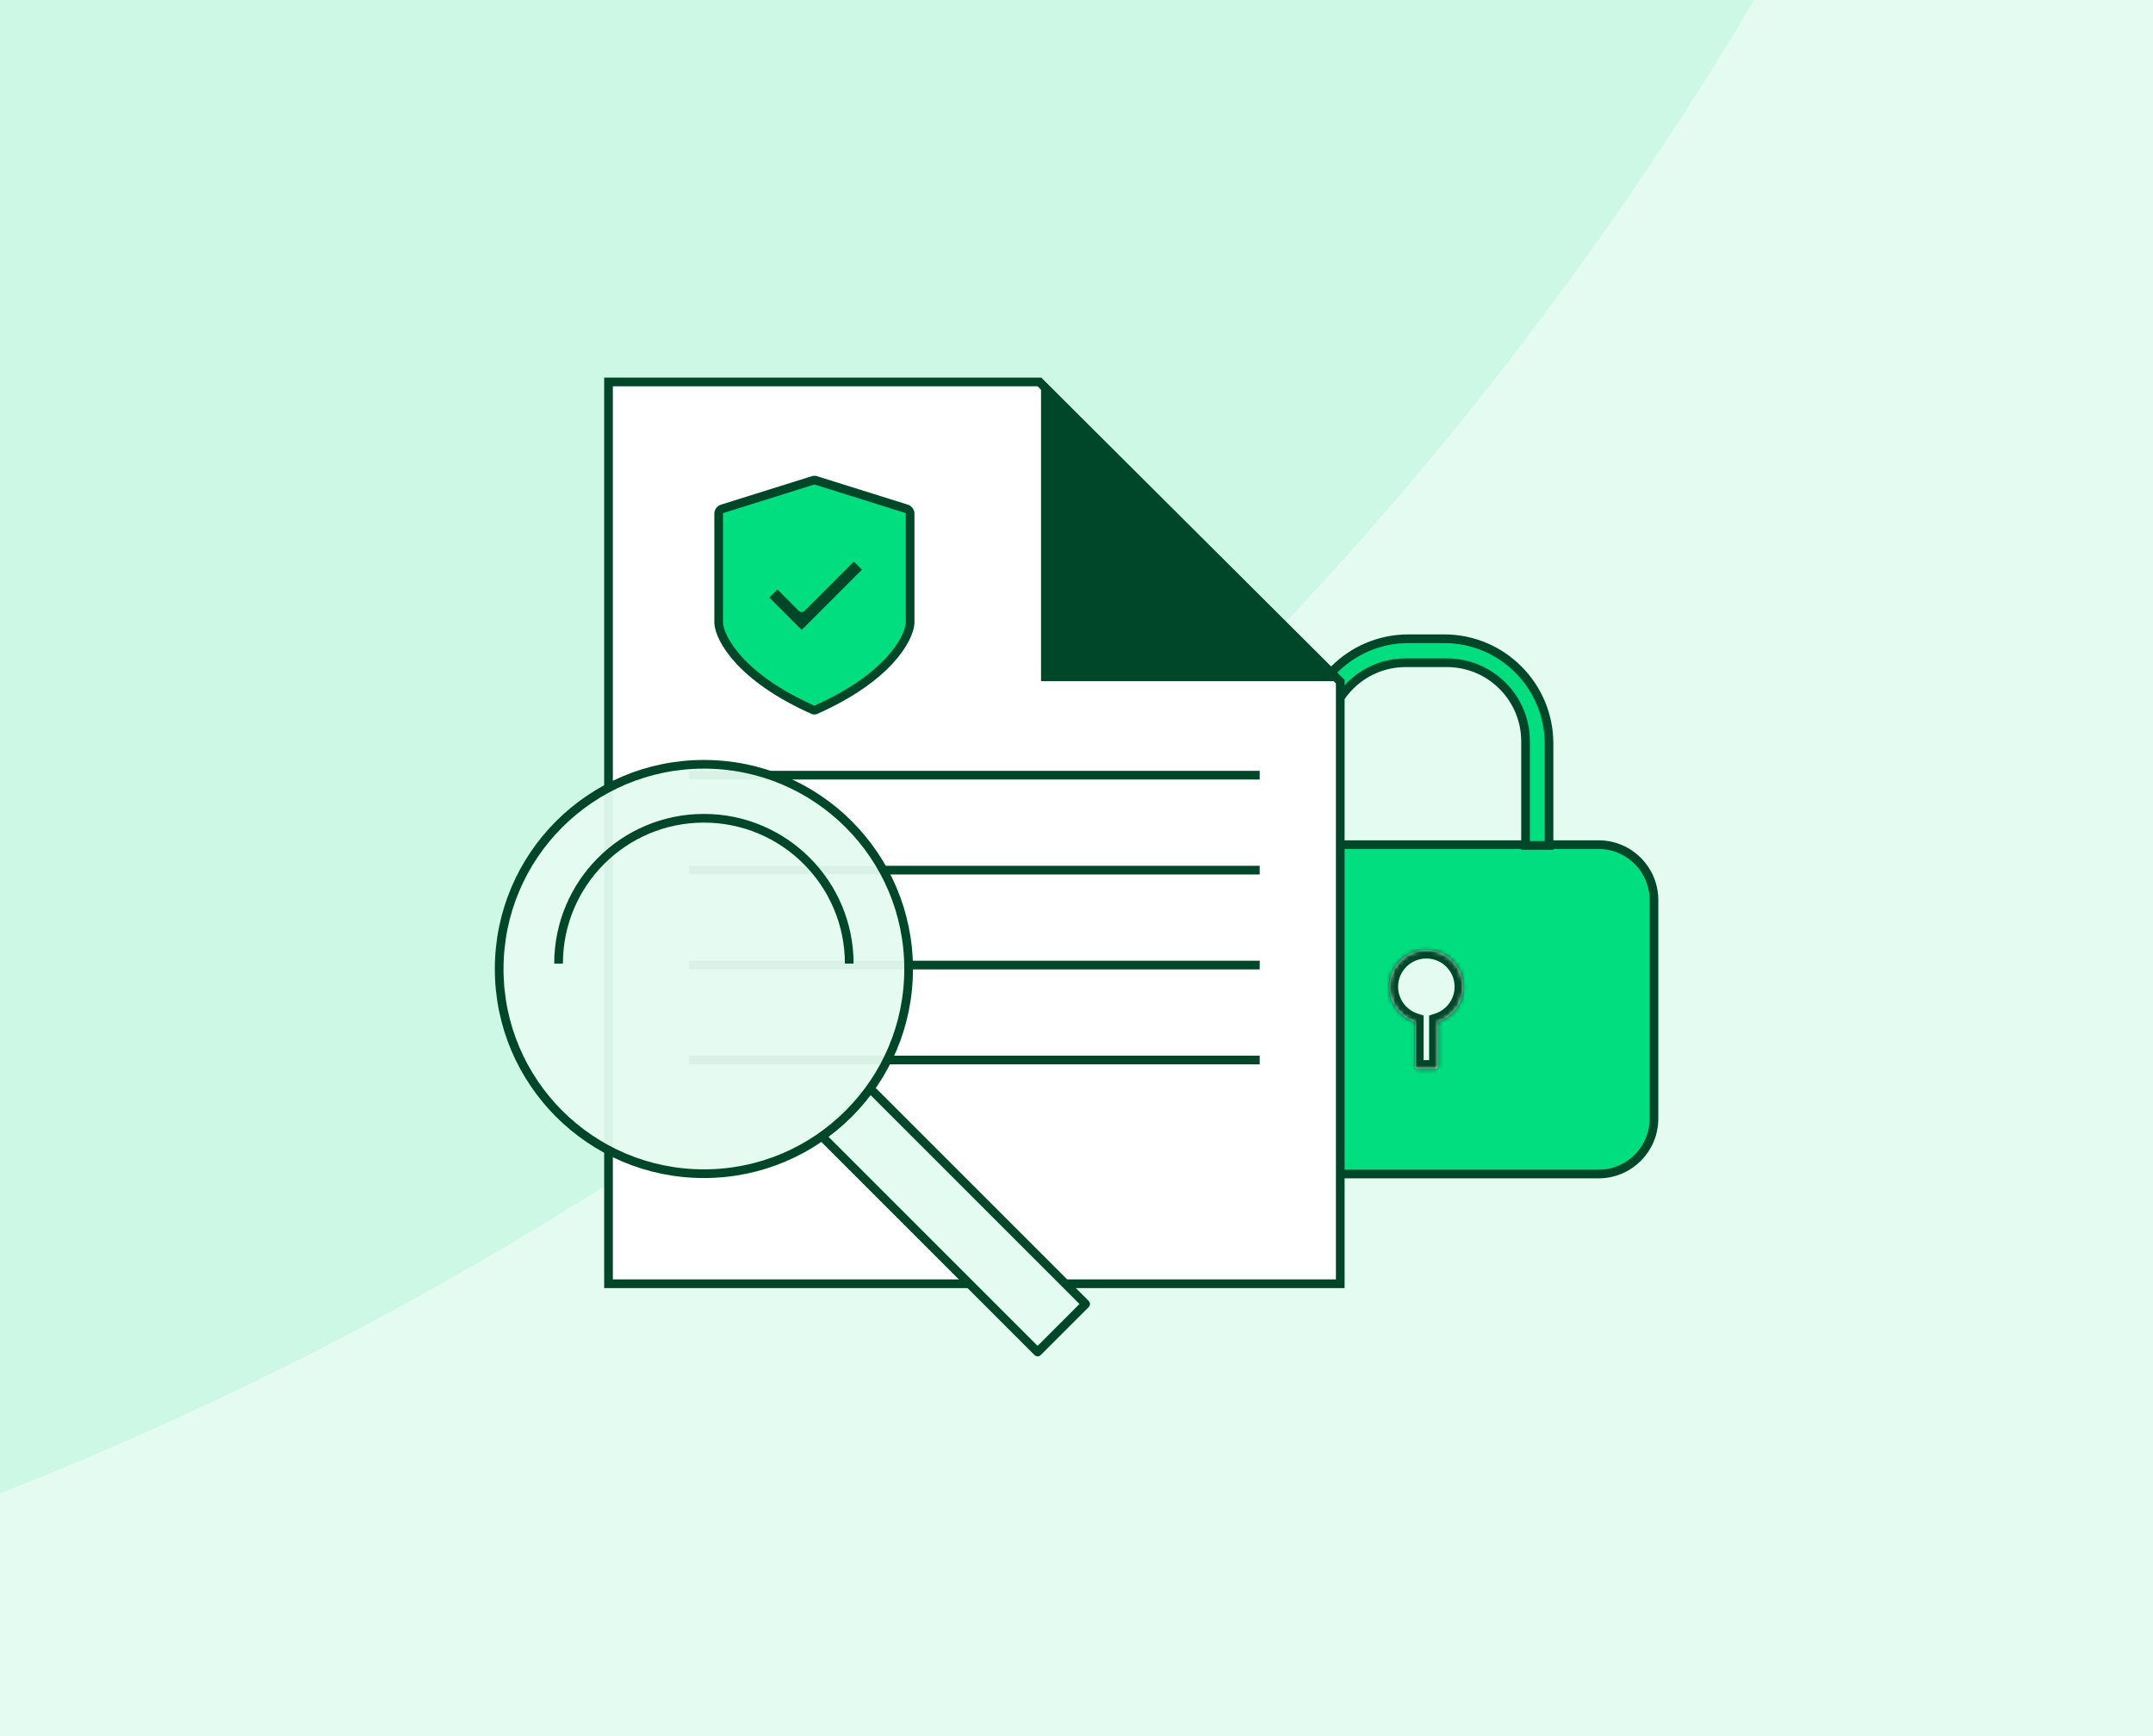 <svg width="496" height="400" viewBox="0 0 496 400" fill="none" xmlns="http://www.w3.org/2000/svg">
<rect x="0" y="0" width="496" height="400" fill="#808080" stroke="none"/>
<g clip-path="url(#clip0_4123_19783)">
<rect width="496" height="400" fill="#E4FBF1"/>
<g opacity="0.5" clip-path="url(#clip1_4123_19783)">
<g opacity="0.5">
<path d="M1357.26 399.801C1349.23 400.035 1341.16 400.153 1333.07 400.153C882.716 400.153 517.631 35.068 517.631 -415.287C517.631 -423.379 517.749 -431.443 517.983 -439.478C981.419 -439.287 1357.07 -63.635 1357.26 399.801Z" fill="#81EFC0"/>
<path d="M1357.26 400.505C1349.23 400.271 1341.16 400.153 1333.07 400.153C882.716 400.153 517.631 765.238 517.631 1215.59C517.631 1223.68 517.749 1231.75 517.983 1239.78C981.42 1239.59 1357.07 863.941 1357.26 400.505Z" fill="#81EFC0"/>
<path d="M517.279 1239.78C517.513 1231.75 517.631 1223.68 517.631 1215.59C517.631 765.34 152.713 400.319 -297.501 400.153C152.713 399.987 517.631 34.965 517.631 -415.287C517.631 -423.379 517.513 -431.443 517.279 -439.478C53.843 -439.288 -321.81 -63.635 -322 399.801C-314.066 400.032 -306.105 400.15 -298.116 400.153C-306.105 400.156 -314.066 400.274 -322 400.505C-321.81 863.942 53.843 1239.59 517.279 1239.78Z" fill="#81EFC0"/>
</g>
<path d="M518.629 -415.118C518.629 35.237 883.714 400.322 1334.07 400.322C883.714 400.322 518.629 765.407 518.629 1215.76C518.629 765.51 153.71 400.489 -296.504 400.323C153.71 400.157 518.629 35.135 518.629 -415.118Z" fill="#E4FBF1"/>
</g>
<path d="M288.904 194.609H368.281C375.324 194.61 381.032 200.319 381.032 207.361V257.739C381.032 264.782 375.324 270.491 368.281 270.491H288.904C281.862 270.491 276.152 264.782 276.152 257.739V207.361L276.156 207.032C276.331 200.142 281.972 194.609 288.904 194.609Z" fill="#00DE80" stroke="#004628" stroke-width="2"/>
<path d="M333.336 152.694H323.838C313.833 152.694 305.723 160.805 305.723 170.809V194.782H300.32V171.318C300.32 157.978 311.134 147.164 324.474 147.164H332.7C346.039 147.164 356.853 157.978 356.853 171.318V194.782H351.451V170.809C351.451 160.805 343.34 152.694 333.336 152.694Z" fill="#00DE80" stroke="#004628" stroke-width="2"/>
<mask id="path-5-inside-1_4123_19783" fill="white">
<path d="M328.597 218.839C333.295 218.839 337.104 222.648 337.104 227.346C337.103 231.123 334.641 234.322 331.234 235.433V245.656C331.234 245.989 330.964 246.26 330.631 246.26H326.56C326.226 246.26 325.956 245.99 325.956 245.656V235.432C322.551 234.32 320.09 231.122 320.09 227.346C320.09 222.648 323.898 218.839 328.597 218.839Z"/>
</mask>
<path d="M328.597 218.839C333.295 218.839 337.104 222.648 337.104 227.346C337.103 231.123 334.641 234.322 331.234 235.433V245.656C331.234 245.989 330.964 246.26 330.631 246.26H326.56C326.226 246.26 325.956 245.99 325.956 245.656V235.432C322.551 234.32 320.09 231.122 320.09 227.346C320.09 222.648 323.898 218.839 328.597 218.839Z" fill="#E4FBF1"/>
<path d="M328.597 218.839L328.597 216.839H328.597V218.839ZM337.104 227.346L339.104 227.346V227.346H337.104ZM331.234 235.433L330.615 233.531L329.234 233.981V235.433H331.234ZM331.234 245.656L333.234 245.657V245.656H331.234ZM330.631 246.26V248.26H330.632L330.631 246.26ZM326.56 246.26L326.559 248.26H326.56V246.26ZM325.956 245.656H323.956L323.956 245.657L325.956 245.656ZM325.956 235.432H327.956V233.981L326.577 233.53L325.956 235.432ZM320.09 227.346H318.09V227.346L320.09 227.346ZM328.597 218.839L328.597 220.839C332.19 220.839 335.104 223.752 335.104 227.346H337.104H339.104C339.104 221.543 334.399 216.839 328.597 216.839L328.597 218.839ZM337.104 227.346L335.104 227.346C335.103 230.231 333.223 232.681 330.615 233.531L331.234 235.433L331.854 237.334C336.058 235.964 339.103 232.015 339.104 227.346L337.104 227.346ZM331.234 235.433H329.234V245.656H331.234H333.234V235.433H331.234ZM331.234 245.656L329.234 245.655C329.235 244.884 329.86 244.26 330.63 244.26L330.631 246.26L330.632 248.26C332.068 248.259 333.234 247.095 333.234 245.657L331.234 245.656ZM330.631 246.26V244.26H326.56V246.26V248.26H330.631V246.26ZM326.56 246.26L326.56 244.26C327.331 244.26 327.956 244.885 327.956 245.655L325.956 245.656L323.956 245.657C323.957 247.094 325.121 248.26 326.559 248.26L326.56 246.26ZM325.956 245.656H327.956V235.432H325.956H323.956V245.656H325.956ZM325.956 235.432L326.577 233.53C323.969 232.679 322.09 230.23 322.09 227.346L320.09 227.346L318.09 227.346C318.09 232.013 321.133 235.962 325.336 237.333L325.956 235.432ZM320.09 227.346H322.09C322.09 223.752 325.003 220.839 328.597 220.839V218.839V216.839C322.794 216.839 318.09 221.543 318.09 227.346H320.09Z" fill="#004628" mask="url(#path-5-inside-1_4123_19783)"/>
<path d="M239.452 88L308.765 157.055V295.774H140.188V88H239.452Z" fill="white" stroke="#004628" stroke-width="2"/>
<path d="M307.347 155.933H240.828V89.414L307.347 155.933Z" fill="#004628" stroke="#004628" stroke-width="2"/>
<path d="M158.75 178.602H290.201" stroke="#004628" stroke-width="2"/>
<path d="M158.75 200.478H290.201" stroke="#004628" stroke-width="2"/>
<path d="M158.75 222.35H290.201" stroke="#004628" stroke-width="2"/>
<path d="M158.75 244.222H290.201" stroke="#004628" stroke-width="2"/>
<path d="M208.865 117.235L187.814 110.637H187.423L166.372 117.235C165.893 117.385 165.566 117.829 165.566 118.332V143.586C165.82 147.138 170.547 156.113 187.423 163.594H187.814C204.691 156.113 209.417 147.138 209.671 143.586V118.332C209.671 117.829 209.345 117.385 208.865 117.235Z" fill="#00DE80" stroke="#004628" stroke-width="2"/>
<mask id="mask0_4123_19783" style="mask-type:alpha" maskUnits="userSpaceOnUse" x="172" y="121" width="32" height="32">
<rect x="173.195" y="122.569" width="29.42" height="29.42" fill="#D9D9D9" stroke="#8F1459" stroke-width="2"/>
</mask>
<g mask="url(#mask0_4123_19783)">
<path d="M197.159 131.255L184.696 143.718L178.648 137.67L179.1 137.219L183.318 141.437C184.08 142.198 185.314 142.198 186.075 141.437L196.708 130.804L197.159 131.255Z" fill="#004628" stroke="#004628" stroke-width="2"/>
</g>
<rect x="189.43" y="261.89" width="15.642" height="70.162" transform="rotate(-45 189.43 261.89)" fill="#E4FBF1" stroke="#004628" stroke-width="2" stroke-linejoin="round"/>
<circle cx="162.163" cy="223.257" r="47.163" fill="#E4FBF1" fill-opacity="0.95" stroke="#004628" stroke-width="2"/>
<path d="M195.642 222.009C195.642 203.518 180.652 188.528 162.161 188.528C143.67 188.528 128.68 203.518 128.68 222.009" stroke="#004628" stroke-width="2"/>
</g>
<defs>
<clipPath id="clip0_4123_19783">
<rect width="496" height="400" fill="white"/>
</clipPath>
<clipPath id="clip1_4123_19783">
<rect width="1679.74" height="1734.31" fill="white" transform="translate(-322 -467)"/>
</clipPath>
</defs>
</svg>
